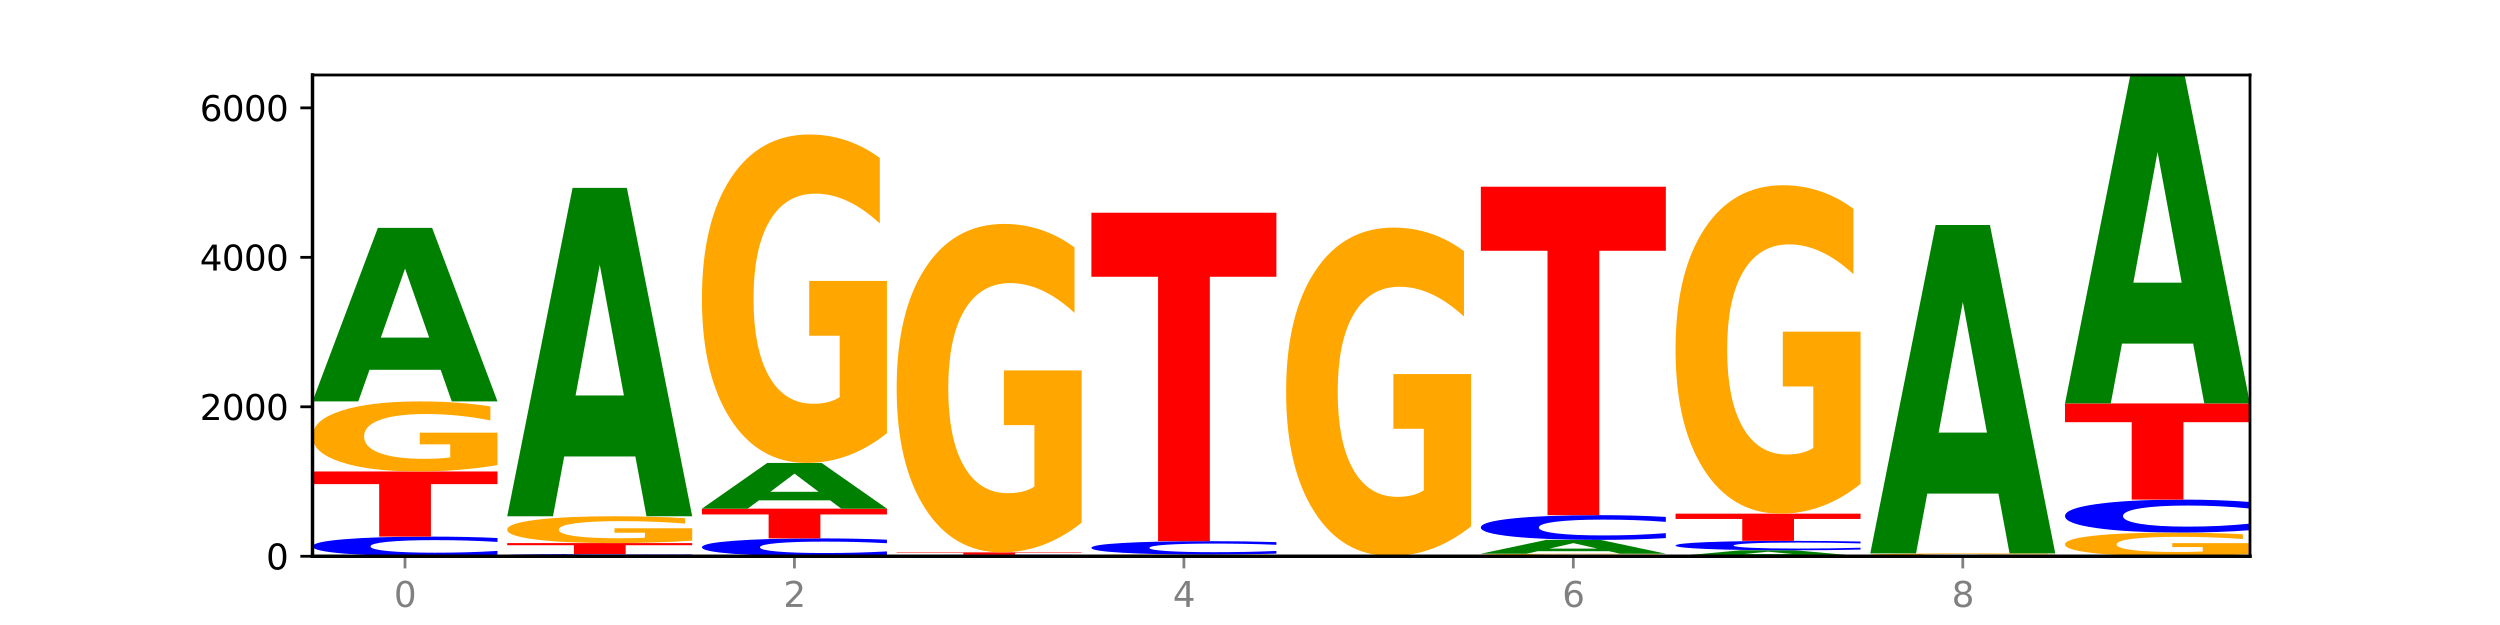 <?xml version="1.0" encoding="utf-8" standalone="no"?>
<!DOCTYPE svg PUBLIC "-//W3C//DTD SVG 1.1//EN"
  "http://www.w3.org/Graphics/SVG/1.1/DTD/svg11.dtd">
<svg xmlns:xlink="http://www.w3.org/1999/xlink" width="720pt" height="180pt" viewBox="0 0 720 180" xmlns="http://www.w3.org/2000/svg" version="1.1">
 <defs>
  <style type="text/css">*{stroke-linejoin: round; stroke-linecap: butt}</style>
 </defs>
 <g id="figure_1">
  <g id="patch_1">
   <path d="M 0 180 
L 720 180 
L 720 0 
L 0 0 
z
" style="fill: #ffffff"/>
  </g>
  <g id="axes_1">
   <g id="patch_2">
    <path d="M 90 160.2 
L 648 160.2 
L 648 21.6 
L 90 21.6 
z
" style="fill: #ffffff"/>
   </g>
   <g id="line2d_1">
    <path d="M 90 160.2 
L 648 160.2 
" clip-path="url(#pe7a53c420b)" style="fill: none; stroke: #000000; stroke-width: 0.5; stroke-linecap: square"/>
   </g>
   <g id="patch_3">
    <path d="M 143.276 159.794 
Q 138.82 159.995 134.001 160.097 
Q 129.182 160.2 123.934 160.2 
Q 108.282 160.2 99.141 159.438 
Q 90 158.675 90 157.372 
Q 90 156.063 99.141 155.302 
Q 108.282 154.54 123.934 154.54 
Q 129.182 154.54 134.001 154.643 
Q 138.82 154.744 143.276 154.946 
L 143.276 156.074 
Q 138.78 155.807 134.417 155.683 
Q 130.055 155.559 125.236 155.559 
Q 116.591 155.559 111.638 156.042 
Q 106.698 156.524 106.698 157.372 
Q 106.698 158.216 111.638 158.699 
Q 116.591 159.18 125.236 159.18 
Q 130.055 159.18 134.417 159.056 
Q 138.78 158.931 143.276 158.665 
L 143.276 159.794 
z
" clip-path="url(#pe7a53c420b)" style="fill: #0000ff"/>
   </g>
   <g id="patch_4">
    <path d="M 90 135.773 
L 143.276 135.773 
L 143.276 139.433 
L 124.109 139.433 
L 124.109 154.54 
L 109.204 154.54 
L 109.204 139.433 
L 90 139.433 
L 90 135.773 
z
" clip-path="url(#pe7a53c420b)" style="fill: #ff0000"/>
   </g>
   <g id="patch_5">
    <path d="M 143.276 133.948 
Q 137.903 134.861 132.124 135.319 
Q 126.345 135.773 120.184 135.773 
Q 106.262 135.773 98.131 133.057 
Q 90 130.341 90 125.696 
Q 90 120.997 98.274 118.302 
Q 106.561 115.607 120.972 115.607 
Q 126.525 115.607 131.611 115.974 
Q 136.709 116.336 141.223 117.052 
L 141.223 121.072 
Q 136.566 120.152 131.957 119.698 
Q 127.348 119.239 122.716 119.239 
Q 114.143 119.239 109.498 120.914 
Q 104.853 122.584 104.853 125.696 
Q 104.853 128.779 109.331 130.462 
Q 113.808 132.14 122.047 132.14 
Q 124.292 132.14 126.214 132.045 
Q 128.136 131.945 129.665 131.736 
L 129.665 127.962 
L 120.889 127.962 
L 120.889 124.601 
L 143.276 124.601 
L 143.276 133.948 
z
" clip-path="url(#pe7a53c420b)" style="fill: #ffa600"/>
   </g>
   <g id="patch_6">
    <path d="M 126.905 106.503 
L 106.415 106.503 
L 103.18 115.607 
L 90 115.607 
L 108.823 65.633 
L 124.454 65.633 
L 143.276 115.607 
L 130.107 115.607 
L 126.905 106.503 
z
M 109.683 97.228 
L 123.604 97.228 
L 116.655 77.35 
L 109.683 97.228 
z
" clip-path="url(#pe7a53c420b)" style="fill: #008000"/>
   </g>
   <g id="patch_7">
    <path d="M 199.357 160.154 
Q 194.9 160.177 190.081 160.188 
Q 185.263 160.2 180.014 160.2 
Q 164.363 160.2 155.222 160.113 
Q 146.08 160.026 146.08 159.877 
Q 146.08 159.728 155.222 159.641 
Q 164.363 159.554 180.014 159.554 
Q 185.263 159.554 190.081 159.566 
Q 194.9 159.578 199.357 159.601 
L 199.357 159.729 
Q 194.86 159.699 190.498 159.685 
Q 186.135 159.671 181.316 159.671 
Q 172.672 159.671 167.718 159.726 
Q 162.779 159.781 162.779 159.877 
Q 162.779 159.974 167.718 160.029 
Q 172.672 160.084 181.316 160.084 
Q 186.135 160.084 190.498 160.07 
Q 194.86 160.055 199.357 160.025 
L 199.357 160.154 
z
" clip-path="url(#pe7a53c420b)" style="fill: #0000ff"/>
   </g>
   <g id="patch_8">
    <path d="M 146.08 156.412 
L 199.357 156.412 
L 199.357 157.025 
L 180.19 157.025 
L 180.19 159.554 
L 165.285 159.554 
L 165.285 157.025 
L 146.08 157.025 
L 146.08 156.412 
z
" clip-path="url(#pe7a53c420b)" style="fill: #ff0000"/>
   </g>
   <g id="patch_9">
    <path d="M 199.357 155.713 
Q 193.984 156.063 188.205 156.238 
Q 182.426 156.412 176.265 156.412 
Q 162.343 156.412 154.212 155.372 
Q 146.08 154.331 146.08 152.551 
Q 146.08 150.751 154.355 149.718 
Q 162.641 148.686 177.053 148.686 
Q 182.605 148.686 187.691 148.826 
Q 192.79 148.965 197.303 149.24 
L 197.303 150.78 
Q 192.646 150.427 188.038 150.253 
Q 183.429 150.078 178.796 150.078 
Q 170.223 150.078 165.578 150.719 
Q 160.934 151.359 160.934 152.551 
Q 160.934 153.732 165.411 154.377 
Q 169.889 155.02 178.127 155.02 
Q 180.372 155.02 182.294 154.984 
Q 184.217 154.945 185.745 154.866 
L 185.745 153.42 
L 176.969 153.42 
L 176.969 152.132 
L 199.357 152.132 
L 199.357 155.713 
z
" clip-path="url(#pe7a53c420b)" style="fill: #ffa600"/>
   </g>
   <g id="patch_10">
    <path d="M 182.985 131.455 
L 162.496 131.455 
L 159.261 148.686 
L 146.08 148.686 
L 164.903 54.098 
L 180.534 54.098 
L 199.357 148.686 
L 186.187 148.686 
L 182.985 131.455 
z
M 165.764 113.9 
L 179.684 113.9 
L 172.735 76.275 
L 165.764 113.9 
z
" clip-path="url(#pe7a53c420b)" style="fill: #008000"/>
   </g>
   <g id="patch_11">
    <path d="M 255.437 159.831 
Q 250.981 160.014 246.162 160.106 
Q 241.343 160.2 236.094 160.2 
Q 220.443 160.2 211.302 159.507 
Q 202.161 158.814 202.161 157.63 
Q 202.161 156.441 211.302 155.749 
Q 220.443 155.056 236.094 155.056 
Q 241.343 155.056 246.162 155.15 
Q 250.981 155.242 255.437 155.425 
L 255.437 156.45 
Q 250.94 156.208 246.578 156.095 
Q 242.215 155.983 237.397 155.983 
Q 228.752 155.983 223.799 156.422 
Q 218.859 156.859 218.859 157.63 
Q 218.859 158.397 223.799 158.836 
Q 228.752 159.273 237.397 159.273 
Q 242.215 159.273 246.578 159.161 
Q 250.94 159.047 255.437 158.805 
L 255.437 159.831 
z
" clip-path="url(#pe7a53c420b)" style="fill: #0000ff"/>
   </g>
   <g id="patch_12">
    <path d="M 202.161 146.491 
L 255.437 146.491 
L 255.437 148.161 
L 236.27 148.161 
L 236.27 155.056 
L 221.365 155.056 
L 221.365 148.161 
L 202.161 148.161 
L 202.161 146.491 
z
" clip-path="url(#pe7a53c420b)" style="fill: #ff0000"/>
   </g>
   <g id="patch_13">
    <path d="M 239.065 144.091 
L 218.576 144.091 
L 215.341 146.491 
L 202.161 146.491 
L 220.983 133.319 
L 236.615 133.319 
L 255.437 146.491 
L 242.268 146.491 
L 239.065 144.091 
z
M 221.844 141.647 
L 235.765 141.647 
L 228.815 136.408 
L 221.844 141.647 
z
" clip-path="url(#pe7a53c420b)" style="fill: #008000"/>
   </g>
   <g id="patch_14">
    <path d="M 255.437 124.761 
Q 250.064 129.04 244.285 131.19 
Q 238.506 133.319 232.345 133.319 
Q 218.423 133.319 210.292 120.58 
Q 202.161 107.841 202.161 86.055 
Q 202.161 64.015 210.435 51.373 
Q 218.722 38.731 233.133 38.731 
Q 238.685 38.731 243.772 40.451 
Q 248.87 42.151 253.384 45.511 
L 253.384 64.366 
Q 248.727 60.048 244.118 57.919 
Q 239.509 55.769 234.876 55.769 
Q 226.304 55.769 221.659 63.624 
Q 217.014 71.459 217.014 86.055 
Q 217.014 100.513 221.492 108.407 
Q 225.969 116.281 234.208 116.281 
Q 236.453 116.281 238.375 115.832 
Q 240.297 115.363 241.826 114.386 
L 241.826 96.684 
L 233.05 96.684 
L 233.05 80.916 
L 255.437 80.916 
L 255.437 124.761 
z
" clip-path="url(#pe7a53c420b)" style="fill: #ffa600"/>
   </g>
   <g id="patch_15">
    <path d="M 295.146 160.192 
L 274.657 160.192 
L 271.421 160.2 
L 258.241 160.2 
L 277.064 160.157 
L 292.695 160.157 
L 311.518 160.2 
L 298.348 160.2 
L 295.146 160.192 
z
M 277.924 160.184 
L 291.845 160.184 
L 284.896 160.167 
L 277.924 160.184 
z
" clip-path="url(#pe7a53c420b)" style="fill: #008000"/>
   </g>
   <g id="patch_16">
    <path d="M 311.518 160.131 
Q 307.061 160.144 302.242 160.15 
Q 297.423 160.157 292.175 160.157 
Q 276.524 160.157 267.382 160.108 
Q 258.241 160.058 258.241 159.974 
Q 258.241 159.89 267.382 159.84 
Q 276.524 159.791 292.175 159.791 
Q 297.423 159.791 302.242 159.798 
Q 307.061 159.804 311.518 159.817 
L 311.518 159.89 
Q 307.021 159.873 302.658 159.865 
Q 298.296 159.857 293.477 159.857 
Q 284.832 159.857 279.879 159.888 
Q 274.94 159.919 274.94 159.974 
Q 274.94 160.029 279.879 160.06 
Q 284.832 160.091 293.477 160.091 
Q 298.296 160.091 302.658 160.083 
Q 307.021 160.075 311.518 160.058 
L 311.518 160.131 
z
" clip-path="url(#pe7a53c420b)" style="fill: #0000ff"/>
   </g>
   <g id="patch_17">
    <path d="M 258.241 159.081 
L 311.518 159.081 
L 311.518 159.219 
L 292.35 159.219 
L 292.35 159.791 
L 277.445 159.791 
L 277.445 159.219 
L 258.241 159.219 
L 258.241 159.081 
z
" clip-path="url(#pe7a53c420b)" style="fill: #ff0000"/>
   </g>
   <g id="patch_18">
    <path d="M 311.518 150.523 
Q 306.145 154.802 300.366 156.951 
Q 294.587 159.081 288.426 159.081 
Q 274.504 159.081 266.372 146.341 
Q 258.241 133.602 258.241 111.816 
Q 258.241 89.776 266.516 77.135 
Q 274.802 64.493 289.214 64.493 
Q 294.766 64.493 299.852 66.212 
Q 304.951 67.912 309.464 71.273 
L 309.464 90.128 
Q 304.807 85.81 300.198 83.68 
Q 295.59 81.531 290.957 81.531 
Q 282.384 81.531 277.739 89.385 
Q 273.095 97.221 273.095 111.816 
Q 273.095 126.275 277.572 134.169 
Q 282.05 142.043 290.288 142.043 
Q 292.533 142.043 294.455 141.594 
Q 296.378 141.125 297.906 140.148 
L 297.906 122.445 
L 289.13 122.445 
L 289.13 106.677 
L 311.518 106.677 
L 311.518 150.523 
z
" clip-path="url(#pe7a53c420b)" style="fill: #ffa600"/>
   </g>
   <g id="patch_19">
    <path d="M 351.226 160.176 
L 330.737 160.176 
L 327.502 160.2 
L 314.322 160.2 
L 333.144 160.071 
L 348.775 160.071 
L 367.598 160.2 
L 354.429 160.2 
L 351.226 160.176 
z
M 334.005 160.153 
L 347.926 160.153 
L 340.976 160.101 
L 334.005 160.153 
z
" clip-path="url(#pe7a53c420b)" style="fill: #008000"/>
   </g>
   <g id="patch_20">
    <path d="M 367.598 160.04 
Q 362.225 160.055 356.446 160.063 
Q 350.667 160.071 344.506 160.071 
Q 330.584 160.071 322.453 160.024 
Q 314.322 159.978 314.322 159.899 
Q 314.322 159.819 322.596 159.773 
Q 330.882 159.727 345.294 159.727 
Q 350.846 159.727 355.933 159.733 
Q 361.031 159.739 365.544 159.751 
L 365.544 159.82 
Q 360.888 159.804 356.279 159.796 
Q 351.67 159.789 347.037 159.789 
Q 338.464 159.789 333.82 159.817 
Q 329.175 159.846 329.175 159.899 
Q 329.175 159.951 333.653 159.98 
Q 338.13 160.009 346.369 160.009 
Q 348.613 160.009 350.536 160.007 
Q 352.458 160.006 353.986 160.002 
L 353.986 159.937 
L 345.21 159.937 
L 345.21 159.88 
L 367.598 159.88 
L 367.598 160.04 
z
" clip-path="url(#pe7a53c420b)" style="fill: #ffa600"/>
   </g>
   <g id="patch_21">
    <path d="M 367.598 159.449 
Q 363.142 159.586 358.323 159.656 
Q 353.504 159.727 348.255 159.727 
Q 332.604 159.727 323.463 159.205 
Q 314.322 158.683 314.322 157.791 
Q 314.322 156.895 323.463 156.374 
Q 332.604 155.853 348.255 155.853 
Q 353.504 155.853 358.323 155.923 
Q 363.142 155.993 367.598 156.13 
L 367.598 156.903 
Q 363.101 156.72 358.739 156.635 
Q 354.376 156.55 349.557 156.55 
Q 340.913 156.55 335.96 156.881 
Q 331.02 157.211 331.02 157.791 
Q 331.02 158.369 335.96 158.699 
Q 340.913 159.029 349.557 159.029 
Q 354.376 159.029 358.739 158.944 
Q 363.101 158.858 367.598 158.676 
L 367.598 159.449 
z
" clip-path="url(#pe7a53c420b)" style="fill: #0000ff"/>
   </g>
   <g id="patch_22">
    <path d="M 314.322 61.265 
L 367.598 61.265 
L 367.598 79.712 
L 348.431 79.712 
L 348.431 155.853 
L 333.526 155.853 
L 333.526 79.712 
L 314.322 79.712 
L 314.322 61.265 
z
" clip-path="url(#pe7a53c420b)" style="fill: #ff0000"/>
   </g>
   <g id="patch_23">
    <path d="M 407.307 160.196 
L 386.817 160.196 
L 383.582 160.2 
L 370.402 160.2 
L 389.225 160.178 
L 404.856 160.178 
L 423.678 160.2 
L 410.509 160.2 
L 407.307 160.196 
z
M 390.085 160.192 
L 404.006 160.192 
L 397.057 160.184 
L 390.085 160.192 
z
" clip-path="url(#pe7a53c420b)" style="fill: #008000"/>
   </g>
   <g id="patch_24">
    <path d="M 370.402 160.135 
L 423.678 160.135 
L 423.678 160.144 
L 404.511 160.144 
L 404.511 160.178 
L 389.606 160.178 
L 389.606 160.144 
L 370.402 160.144 
L 370.402 160.135 
z
" clip-path="url(#pe7a53c420b)" style="fill: #ff0000"/>
   </g>
   <g id="patch_25">
    <path d="M 423.678 151.577 
Q 418.305 155.856 412.526 158.006 
Q 406.747 160.135 400.586 160.135 
Q 386.664 160.135 378.533 147.396 
Q 370.402 134.657 370.402 112.871 
Q 370.402 90.831 378.676 78.189 
Q 386.963 65.547 401.374 65.547 
Q 406.927 65.547 412.013 67.267 
Q 417.111 68.967 421.625 72.327 
L 421.625 91.182 
Q 416.968 86.864 412.359 84.735 
Q 407.75 82.585 403.118 82.585 
Q 394.545 82.585 389.9 90.44 
Q 385.255 98.275 385.255 112.871 
Q 385.255 127.33 389.733 135.223 
Q 394.21 143.097 402.449 143.097 
Q 404.694 143.097 406.616 142.648 
Q 408.538 142.179 410.067 141.202 
L 410.067 123.5 
L 401.291 123.5 
L 401.291 107.732 
L 423.678 107.732 
L 423.678 151.577 
z
" clip-path="url(#pe7a53c420b)" style="fill: #ffa600"/>
   </g>
   <g id="patch_26">
    <path d="M 479.759 160.134 
Q 474.386 160.167 468.607 160.184 
Q 462.828 160.2 456.667 160.2 
Q 442.745 160.2 434.614 160.101 
Q 426.482 160.003 426.482 159.834 
Q 426.482 159.664 434.757 159.566 
Q 443.043 159.468 457.455 159.468 
Q 463.007 159.468 468.093 159.482 
Q 473.192 159.495 477.705 159.521 
L 477.705 159.667 
Q 473.049 159.633 468.44 159.617 
Q 463.831 159.6 459.198 159.6 
Q 450.625 159.6 445.98 159.661 
Q 441.336 159.721 441.336 159.834 
Q 441.336 159.946 445.813 160.007 
Q 450.291 160.068 458.529 160.068 
Q 460.774 160.068 462.697 160.065 
Q 464.619 160.061 466.147 160.054 
L 466.147 159.917 
L 457.371 159.917 
L 457.371 159.795 
L 479.759 159.795 
L 479.759 160.134 
z
" clip-path="url(#pe7a53c420b)" style="fill: #ffa600"/>
   </g>
   <g id="patch_27">
    <path d="M 463.387 158.743 
L 442.898 158.743 
L 439.663 159.468 
L 426.482 159.468 
L 445.305 155.487 
L 460.936 155.487 
L 479.759 159.468 
L 466.589 159.468 
L 463.387 158.743 
z
M 446.166 158.004 
L 460.087 158.004 
L 453.137 156.42 
L 446.166 158.004 
z
" clip-path="url(#pe7a53c420b)" style="fill: #008000"/>
   </g>
   <g id="patch_28">
    <path d="M 479.759 154.976 
Q 475.302 155.229 470.483 155.357 
Q 465.665 155.487 460.416 155.487 
Q 444.765 155.487 435.624 154.527 
Q 426.482 153.568 426.482 151.927 
Q 426.482 150.28 435.624 149.322 
Q 444.765 148.363 460.416 148.363 
Q 465.665 148.363 470.483 148.493 
Q 475.302 148.621 479.759 148.874 
L 479.759 150.294 
Q 475.262 149.958 470.9 149.802 
Q 466.537 149.646 461.718 149.646 
Q 453.074 149.646 448.12 150.254 
Q 443.181 150.86 443.181 151.927 
Q 443.181 152.99 448.12 153.597 
Q 453.074 154.204 461.718 154.204 
Q 466.537 154.204 470.9 154.048 
Q 475.262 153.89 479.759 153.555 
L 479.759 154.976 
z
" clip-path="url(#pe7a53c420b)" style="fill: #0000ff"/>
   </g>
   <g id="patch_29">
    <path d="M 426.482 53.775 
L 479.759 53.775 
L 479.759 72.222 
L 460.592 72.222 
L 460.592 148.363 
L 445.687 148.363 
L 445.687 72.222 
L 426.482 72.222 
L 426.482 53.775 
z
" clip-path="url(#pe7a53c420b)" style="fill: #ff0000"/>
   </g>
   <g id="patch_30">
    <path d="M 519.467 159.886 
L 498.978 159.886 
L 495.743 160.2 
L 482.563 160.2 
L 501.385 158.478 
L 517.017 158.478 
L 535.839 160.2 
L 522.67 160.2 
L 519.467 159.886 
z
M 502.246 159.567 
L 516.167 159.567 
L 509.217 158.882 
L 502.246 159.567 
z
" clip-path="url(#pe7a53c420b)" style="fill: #008000"/>
   </g>
   <g id="patch_31">
    <path d="M 535.839 158.284 
Q 531.383 158.38 526.564 158.429 
Q 521.745 158.478 516.496 158.478 
Q 500.845 158.478 491.704 158.113 
Q 482.563 157.748 482.563 157.123 
Q 482.563 156.496 491.704 156.132 
Q 500.845 155.767 516.496 155.767 
Q 521.745 155.767 526.564 155.816 
Q 531.383 155.865 535.839 155.961 
L 535.839 156.501 
Q 531.342 156.374 526.98 156.314 
Q 522.617 156.255 517.799 156.255 
Q 509.154 156.255 504.201 156.486 
Q 499.261 156.717 499.261 157.123 
Q 499.261 157.528 504.201 157.759 
Q 509.154 157.99 517.799 157.99 
Q 522.617 157.99 526.98 157.93 
Q 531.342 157.87 535.839 157.743 
L 535.839 158.284 
z
" clip-path="url(#pe7a53c420b)" style="fill: #0000ff"/>
   </g>
   <g id="patch_32">
    <path d="M 482.563 147.933 
L 535.839 147.933 
L 535.839 149.46 
L 516.672 149.46 
L 516.672 155.767 
L 501.767 155.767 
L 501.767 149.46 
L 482.563 149.46 
L 482.563 147.933 
z
" clip-path="url(#pe7a53c420b)" style="fill: #ff0000"/>
   </g>
   <g id="patch_33">
    <path d="M 535.839 139.375 
Q 530.466 143.654 524.687 145.803 
Q 518.908 147.933 512.747 147.933 
Q 498.825 147.933 490.694 135.193 
Q 482.563 122.454 482.563 100.668 
Q 482.563 78.628 490.837 65.986 
Q 499.124 53.345 513.535 53.345 
Q 519.087 53.345 524.174 55.064 
Q 529.272 56.764 533.786 60.125 
L 533.786 78.98 
Q 529.129 74.662 524.52 72.532 
Q 519.911 70.383 515.278 70.383 
Q 506.706 70.383 502.061 78.237 
Q 497.416 86.072 497.416 100.668 
Q 497.416 115.127 501.894 123.02 
Q 506.371 130.895 514.61 130.895 
Q 516.855 130.895 518.777 130.445 
Q 520.699 129.976 522.228 128.999 
L 522.228 111.297 
L 513.452 111.297 
L 513.452 95.529 
L 535.839 95.529 
L 535.839 139.375 
z
" clip-path="url(#pe7a53c420b)" style="fill: #ffa600"/>
   </g>
   <g id="patch_34">
    <path d="M 591.92 160.126 
Q 586.547 160.163 580.768 160.182 
Q 574.989 160.2 568.828 160.2 
Q 554.906 160.2 546.774 160.09 
Q 538.643 159.98 538.643 159.791 
Q 538.643 159.601 546.918 159.491 
Q 555.204 159.382 569.616 159.382 
Q 575.168 159.382 580.254 159.397 
Q 585.353 159.412 589.866 159.441 
L 589.866 159.604 
Q 585.209 159.566 580.6 159.548 
Q 575.992 159.529 571.359 159.529 
Q 562.786 159.529 558.141 159.597 
Q 553.497 159.665 553.497 159.791 
Q 553.497 159.916 557.974 159.985 
Q 562.452 160.053 570.69 160.053 
Q 572.935 160.053 574.857 160.049 
Q 576.78 160.045 578.308 160.036 
L 578.308 159.883 
L 569.532 159.883 
L 569.532 159.747 
L 591.92 159.747 
L 591.92 160.126 
z
" clip-path="url(#pe7a53c420b)" style="fill: #ffa600"/>
   </g>
   <g id="patch_35">
    <path d="M 575.548 142.151 
L 555.059 142.151 
L 551.823 159.382 
L 538.643 159.382 
L 557.466 64.794 
L 573.097 64.794 
L 591.92 159.382 
L 578.75 159.382 
L 575.548 142.151 
z
M 558.326 124.596 
L 572.247 124.596 
L 565.298 86.971 
L 558.326 124.596 
z
" clip-path="url(#pe7a53c420b)" style="fill: #008000"/>
   </g>
   <g id="patch_36">
    <path d="M 648 159.583 
Q 642.627 159.891 636.848 160.046 
Q 631.069 160.2 624.908 160.2 
Q 610.986 160.2 602.855 159.281 
Q 594.724 158.362 594.724 156.791 
Q 594.724 155.201 602.998 154.289 
Q 611.284 153.378 625.696 153.378 
Q 631.248 153.378 636.335 153.502 
Q 641.433 153.624 645.946 153.867 
L 645.946 155.227 
Q 641.29 154.915 636.681 154.762 
Q 632.072 154.607 627.439 154.607 
Q 618.866 154.607 614.222 155.173 
Q 609.577 155.738 609.577 156.791 
Q 609.577 157.834 614.055 158.403 
Q 618.532 158.971 626.771 158.971 
Q 629.015 158.971 630.938 158.939 
Q 632.86 158.905 634.388 158.834 
L 634.388 157.558 
L 625.612 157.558 
L 625.612 156.42 
L 648 156.42 
L 648 159.583 
z
" clip-path="url(#pe7a53c420b)" style="fill: #ffa600"/>
   </g>
   <g id="patch_37">
    <path d="M 648 152.697 
Q 643.544 153.035 638.725 153.205 
Q 633.906 153.378 628.657 153.378 
Q 613.006 153.378 603.865 152.099 
Q 594.724 150.821 594.724 148.635 
Q 594.724 146.441 603.865 145.165 
Q 613.006 143.887 628.657 143.887 
Q 633.906 143.887 638.725 144.059 
Q 643.544 144.23 648 144.567 
L 648 146.459 
Q 643.503 146.012 639.141 145.804 
Q 634.778 145.596 629.959 145.596 
Q 621.315 145.596 616.362 146.406 
Q 611.422 147.214 611.422 148.635 
Q 611.422 150.051 616.362 150.86 
Q 621.315 151.668 629.959 151.668 
Q 634.778 151.668 639.141 151.46 
Q 643.503 151.25 648 150.803 
L 648 152.697 
z
" clip-path="url(#pe7a53c420b)" style="fill: #0000ff"/>
   </g>
   <g id="patch_38">
    <path d="M 594.724 116.188 
L 648 116.188 
L 648 121.59 
L 628.833 121.59 
L 628.833 143.887 
L 613.928 143.887 
L 613.928 121.59 
L 594.724 121.59 
L 594.724 116.188 
z
" clip-path="url(#pe7a53c420b)" style="fill: #ff0000"/>
   </g>
   <g id="patch_39">
    <path d="M 631.628 98.957 
L 611.139 98.957 
L 607.904 116.188 
L 594.724 116.188 
L 613.546 21.6 
L 629.177 21.6 
L 648 116.188 
L 634.831 116.188 
L 631.628 98.957 
z
M 614.407 81.402 
L 628.328 81.402 
L 621.378 43.777 
L 614.407 81.402 
z
" clip-path="url(#pe7a53c420b)" style="fill: #008000"/>
   </g>
   <g id="matplotlib.axis_1">
    <g id="xtick_1">
     <g id="line2d_2">
      <defs>
       <path id="m4885a62382" d="M 0 0 
L 0 3.5 
" style="stroke: #808080; stroke-width: 0.8"/>
      </defs>
      <g>
       <use xlink:href="#m4885a62382" x="116.638" y="160.2" style="fill: #808080; stroke: #808080; stroke-width: 0.8"/>
      </g>
     </g>
     <g id="text_1">
      <!-- 0 -->
      <g style="fill: #808080" transform="translate(113.457 174.798) scale(0.1 -0.1)">
       <defs>
        <path id="DejaVuSans-30" d="M 2034 4250 
Q 1547 4250 1301 3770 
Q 1056 3291 1056 2328 
Q 1056 1369 1301 889 
Q 1547 409 2034 409 
Q 2525 409 2770 889 
Q 3016 1369 3016 2328 
Q 3016 3291 2770 3770 
Q 2525 4250 2034 4250 
z
M 2034 4750 
Q 2819 4750 3233 4129 
Q 3647 3509 3647 2328 
Q 3647 1150 3233 529 
Q 2819 -91 2034 -91 
Q 1250 -91 836 529 
Q 422 1150 422 2328 
Q 422 3509 836 4129 
Q 1250 4750 2034 4750 
z
" transform="scale(0.016)"/>
       </defs>
       <use xlink:href="#DejaVuSans-30"/>
      </g>
     </g>
    </g>
    <g id="xtick_2">
     <g id="line2d_3">
      <g>
       <use xlink:href="#m4885a62382" x="228.799" y="160.2" style="fill: #808080; stroke: #808080; stroke-width: 0.8"/>
      </g>
     </g>
     <g id="text_2">
      <!-- 2 -->
      <g style="fill: #808080" transform="translate(225.618 174.798) scale(0.1 -0.1)">
       <defs>
        <path id="DejaVuSans-32" d="M 1228 531 
L 3431 531 
L 3431 0 
L 469 0 
L 469 531 
Q 828 903 1448 1529 
Q 2069 2156 2228 2338 
Q 2531 2678 2651 2914 
Q 2772 3150 2772 3378 
Q 2772 3750 2511 3984 
Q 2250 4219 1831 4219 
Q 1534 4219 1204 4116 
Q 875 4013 500 3803 
L 500 4441 
Q 881 4594 1212 4672 
Q 1544 4750 1819 4750 
Q 2544 4750 2975 4387 
Q 3406 4025 3406 3419 
Q 3406 3131 3298 2873 
Q 3191 2616 2906 2266 
Q 2828 2175 2409 1742 
Q 1991 1309 1228 531 
z
" transform="scale(0.016)"/>
       </defs>
       <use xlink:href="#DejaVuSans-32"/>
      </g>
     </g>
    </g>
    <g id="xtick_3">
     <g id="line2d_4">
      <g>
       <use xlink:href="#m4885a62382" x="340.96" y="160.2" style="fill: #808080; stroke: #808080; stroke-width: 0.8"/>
      </g>
     </g>
     <g id="text_3">
      <!-- 4 -->
      <g style="fill: #808080" transform="translate(337.779 174.798) scale(0.1 -0.1)">
       <defs>
        <path id="DejaVuSans-34" d="M 2419 4116 
L 825 1625 
L 2419 1625 
L 2419 4116 
z
M 2253 4666 
L 3047 4666 
L 3047 1625 
L 3713 1625 
L 3713 1100 
L 3047 1100 
L 3047 0 
L 2419 0 
L 2419 1100 
L 313 1100 
L 313 1709 
L 2253 4666 
z
" transform="scale(0.016)"/>
       </defs>
       <use xlink:href="#DejaVuSans-34"/>
      </g>
     </g>
    </g>
    <g id="xtick_4">
     <g id="line2d_5">
      <g>
       <use xlink:href="#m4885a62382" x="453.121" y="160.2" style="fill: #808080; stroke: #808080; stroke-width: 0.8"/>
      </g>
     </g>
     <g id="text_4">
      <!-- 6 -->
      <g style="fill: #808080" transform="translate(449.939 174.798) scale(0.1 -0.1)">
       <defs>
        <path id="DejaVuSans-36" d="M 2113 2584 
Q 1688 2584 1439 2293 
Q 1191 2003 1191 1497 
Q 1191 994 1439 701 
Q 1688 409 2113 409 
Q 2538 409 2786 701 
Q 3034 994 3034 1497 
Q 3034 2003 2786 2293 
Q 2538 2584 2113 2584 
z
M 3366 4563 
L 3366 3988 
Q 3128 4100 2886 4159 
Q 2644 4219 2406 4219 
Q 1781 4219 1451 3797 
Q 1122 3375 1075 2522 
Q 1259 2794 1537 2939 
Q 1816 3084 2150 3084 
Q 2853 3084 3261 2657 
Q 3669 2231 3669 1497 
Q 3669 778 3244 343 
Q 2819 -91 2113 -91 
Q 1303 -91 875 529 
Q 447 1150 447 2328 
Q 447 3434 972 4092 
Q 1497 4750 2381 4750 
Q 2619 4750 2861 4703 
Q 3103 4656 3366 4563 
z
" transform="scale(0.016)"/>
       </defs>
       <use xlink:href="#DejaVuSans-36"/>
      </g>
     </g>
    </g>
    <g id="xtick_5">
     <g id="line2d_6">
      <g>
       <use xlink:href="#m4885a62382" x="565.281" y="160.2" style="fill: #808080; stroke: #808080; stroke-width: 0.8"/>
      </g>
     </g>
     <g id="text_5">
      <!-- 8 -->
      <g style="fill: #808080" transform="translate(562.1 174.798) scale(0.1 -0.1)">
       <defs>
        <path id="DejaVuSans-38" d="M 2034 2216 
Q 1584 2216 1326 1975 
Q 1069 1734 1069 1313 
Q 1069 891 1326 650 
Q 1584 409 2034 409 
Q 2484 409 2743 651 
Q 3003 894 3003 1313 
Q 3003 1734 2745 1975 
Q 2488 2216 2034 2216 
z
M 1403 2484 
Q 997 2584 770 2862 
Q 544 3141 544 3541 
Q 544 4100 942 4425 
Q 1341 4750 2034 4750 
Q 2731 4750 3128 4425 
Q 3525 4100 3525 3541 
Q 3525 3141 3298 2862 
Q 3072 2584 2669 2484 
Q 3125 2378 3379 2068 
Q 3634 1759 3634 1313 
Q 3634 634 3220 271 
Q 2806 -91 2034 -91 
Q 1263 -91 848 271 
Q 434 634 434 1313 
Q 434 1759 690 2068 
Q 947 2378 1403 2484 
z
M 1172 3481 
Q 1172 3119 1398 2916 
Q 1625 2713 2034 2713 
Q 2441 2713 2670 2916 
Q 2900 3119 2900 3481 
Q 2900 3844 2670 4047 
Q 2441 4250 2034 4250 
Q 1625 4250 1398 4047 
Q 1172 3844 1172 3481 
z
" transform="scale(0.016)"/>
       </defs>
       <use xlink:href="#DejaVuSans-38"/>
      </g>
     </g>
    </g>
   </g>
   <g id="matplotlib.axis_2">
    <g id="ytick_1">
     <g id="line2d_7">
      <defs>
       <path id="m5804a0e9aa" d="M 0 0 
L -3.5 0 
" style="stroke: #000000; stroke-width: 0.8"/>
      </defs>
      <g>
       <use xlink:href="#m5804a0e9aa" x="90" y="160.2" style="stroke: #000000; stroke-width: 0.8"/>
      </g>
     </g>
     <g id="text_6">
      <!-- 0 -->
      <g transform="translate(76.638 163.999) scale(0.1 -0.1)">
       <use xlink:href="#DejaVuSans-30"/>
      </g>
     </g>
    </g>
    <g id="ytick_2">
     <g id="line2d_8">
      <g>
       <use xlink:href="#m5804a0e9aa" x="90" y="117.157" style="stroke: #000000; stroke-width: 0.8"/>
      </g>
     </g>
     <g id="text_7">
      <!-- 2000 -->
      <g transform="translate(57.55 120.956) scale(0.1 -0.1)">
       <use xlink:href="#DejaVuSans-32"/>
       <use xlink:href="#DejaVuSans-30" x="63.623"/>
       <use xlink:href="#DejaVuSans-30" x="127.246"/>
       <use xlink:href="#DejaVuSans-30" x="190.869"/>
      </g>
     </g>
    </g>
    <g id="ytick_3">
     <g id="line2d_9">
      <g>
       <use xlink:href="#m5804a0e9aa" x="90" y="74.113" style="stroke: #000000; stroke-width: 0.8"/>
      </g>
     </g>
     <g id="text_8">
      <!-- 4000 -->
      <g transform="translate(57.55 77.912) scale(0.1 -0.1)">
       <use xlink:href="#DejaVuSans-34"/>
       <use xlink:href="#DejaVuSans-30" x="63.623"/>
       <use xlink:href="#DejaVuSans-30" x="127.246"/>
       <use xlink:href="#DejaVuSans-30" x="190.869"/>
      </g>
     </g>
    </g>
    <g id="ytick_4">
     <g id="line2d_10">
      <g>
       <use xlink:href="#m5804a0e9aa" x="90" y="31.07" style="stroke: #000000; stroke-width: 0.8"/>
      </g>
     </g>
     <g id="text_9">
      <!-- 6000 -->
      <g transform="translate(57.55 34.869) scale(0.1 -0.1)">
       <use xlink:href="#DejaVuSans-36"/>
       <use xlink:href="#DejaVuSans-30" x="63.623"/>
       <use xlink:href="#DejaVuSans-30" x="127.246"/>
       <use xlink:href="#DejaVuSans-30" x="190.869"/>
      </g>
     </g>
    </g>
   </g>
   <g id="patch_40">
    <path d="M 90 160.2 
L 90 21.6 
" style="fill: none; stroke: #000000; stroke-linejoin: miter; stroke-linecap: square"/>
   </g>
   <g id="patch_41">
    <path d="M 648 160.2 
L 648 21.6 
" style="fill: none; stroke: #000000; stroke-width: 0.8; stroke-linejoin: miter; stroke-linecap: square"/>
   </g>
   <g id="patch_42">
    <path d="M 90 160.2 
L 648 160.2 
" style="fill: none; stroke: #000000; stroke-linejoin: miter; stroke-linecap: square"/>
   </g>
   <g id="patch_43">
    <path d="M 90 21.6 
L 648 21.6 
" style="fill: none; stroke: #000000; stroke-width: 0.8; stroke-linejoin: miter; stroke-linecap: square"/>
   </g>
  </g>
 </g>
 <defs>
  <clipPath id="pe7a53c420b">
   <rect x="90" y="21.6" width="558" height="138.6"/>
  </clipPath>
 </defs>
</svg>
